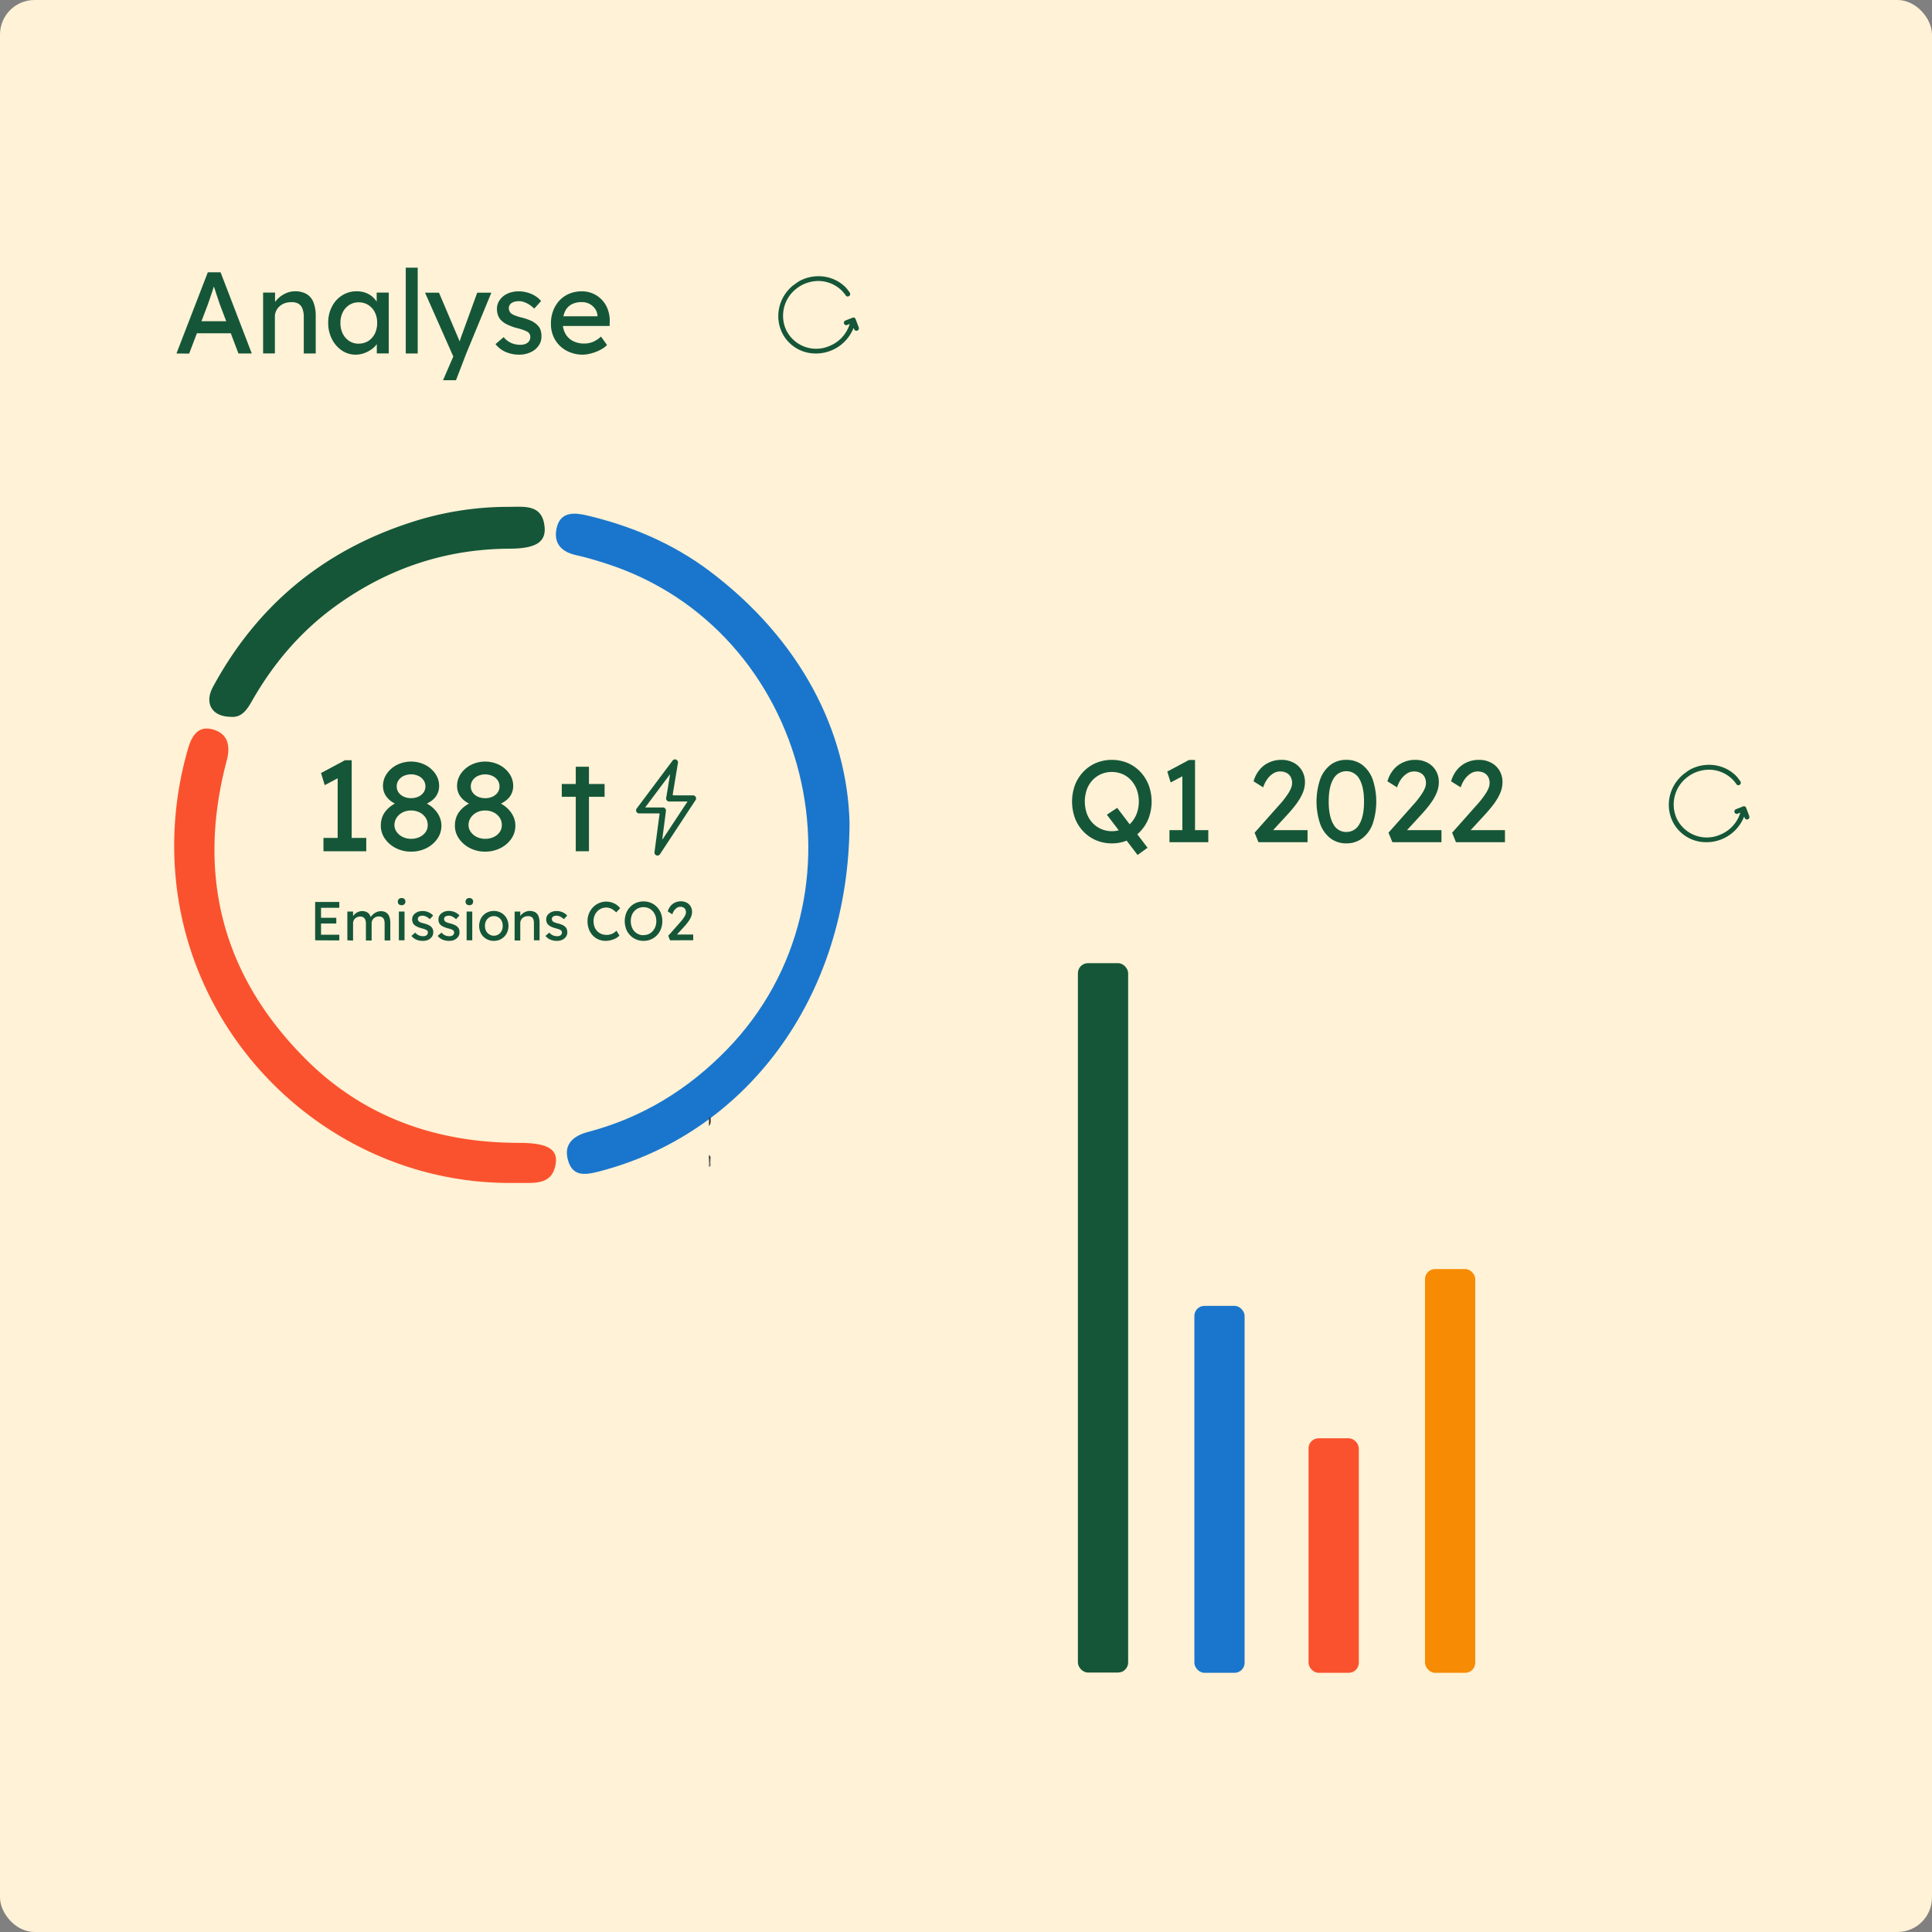 <svg id="Capa_1" data-name="Capa 1" xmlns="http://www.w3.org/2000/svg" viewBox="0 0 846 846"><rect x="0" y="0" width="846" height="846" fill="#808080" stroke="none"/><defs><style>.cls-1{fill:#fff2d6;}.cls-2{fill:#1a76cc;}.cls-3{fill:#fa522e;}.cls-4{fill:#155638;}.cls-5{fill:#3b3b3b;}.cls-6{fill:#757575;}.cls-7{fill:#373737;}.cls-8{fill:#515151;}.cls-9{fill:#f78b03;}</style></defs><rect class="cls-1" width="846" height="846" rx="15.12"/><path class="cls-2" d="M483,475.69c-.17,77.43-46.29,136.8-110.3,152.94-6.2,1.57-11.1,1.74-13-5.16-2-7.18,2.62-10.67,8.83-12.31,23.66-6.25,43.68-18.5,60.72-36,65.61-67.36,36.63-184.21-52.9-212.9-4.36-1.4-8.76-2.71-13.22-3.7-6.44-1.44-9.79-5.25-8.41-11.72,1.6-7.51,8-6.89,13.21-5.66,19.48,4.58,37.74,12.32,53.77,24.37C461.79,395.71,482,436.13,483,475.69Z" transform="translate(-111 -115.5)"/><path class="cls-3" d="M334,633.5c-74.47-.11-137.77-57.4-145.85-131.42a151.82,151.82,0,0,1,5.21-58.79c1.64-5.73,4.54-10.11,10.75-8.4,6.63,1.84,7.94,7,6.15,13.75-13.27,50.09-1.91,94.18,34.67,130.7,25.39,25.35,57.27,36.58,93.08,36.6,12.16,0,17.22,2.45,16.36,8.85-1.31,9.68-9.13,8.66-16.05,8.71Z" transform="translate(-111 -115.5)"/><path class="cls-4" d="M211.91,429.38c-8.12-.12-11.53-5.93-7.64-13.12q28.77-53.17,86.36-71.92a137.55,137.55,0,0,1,43.15-6.9c6.87,0,14.73-1.23,15.69,8.79.64,6.68-3.94,9.48-15.2,9.53-28.13.11-53.42,8.61-76.2,25.05-15.42,11.13-27.38,25.22-36.74,41.65C219.11,426.36,216.75,429.9,211.91,429.38Z" transform="translate(-111 -115.5)"/><path class="cls-4" d="M258.86,485.5V453.63l2.08,1.57-7.74,4.1L251.57,454l10.49-5.61H265V485.5Zm-6.22,2.75v-5.83h18.74v5.83Z" transform="translate(-111 -115.5)"/><path class="cls-4" d="M291,488.42a14.31,14.31,0,0,1-6.65-1.54,12.89,12.89,0,0,1-4.8-4.13,9.82,9.82,0,0,1-1.79-5.72,11.31,11.31,0,0,1,.47-3.28,9.18,9.18,0,0,1,1.46-2.83,12.16,12.16,0,0,1,2.39-2.36,16.87,16.87,0,0,1,3.25-1.91l-.33,1.18a11.13,11.13,0,0,1-2.61-1.38,9.42,9.42,0,0,1-2-1.88,7.62,7.62,0,0,1-1.26-2.3,7.93,7.93,0,0,1-.42-2.58,9.25,9.25,0,0,1,1.66-5.38,12,12,0,0,1,4.43-3.87,13.89,13.89,0,0,1,12.4,0,12,12,0,0,1,4.43,3.87,9.25,9.25,0,0,1,1.66,5.38,7.93,7.93,0,0,1-.42,2.58,7.63,7.63,0,0,1-1.21,2.25,9.11,9.11,0,0,1-2,1.85,14,14,0,0,1-2.72,1.46l-.17-.95a12.41,12.41,0,0,1,3.06,1.73,13,13,0,0,1,2.38,2.42,10.45,10.45,0,0,1,1.54,2.86,9.3,9.3,0,0,1,.54,3.14,9.87,9.87,0,0,1-1.8,5.78,12.66,12.66,0,0,1-4.8,4.1A14.64,14.64,0,0,1,291,488.42Zm0-5.61a8.5,8.5,0,0,0,3.73-.79,6.57,6.57,0,0,0,2.61-2.13,5.14,5.14,0,0,0,.95-3.08,5.77,5.77,0,0,0-.95-3.29,6.8,6.8,0,0,0-2.61-2.27,8.12,8.12,0,0,0-3.73-.84,7.94,7.94,0,0,0-3.7.84,6.71,6.71,0,0,0-2.58,2.27,5.78,5.78,0,0,0-1,3.29,5.1,5.1,0,0,0,1,3,6.8,6.8,0,0,0,2.58,2.16A8.18,8.18,0,0,0,291,482.81ZM291,465a7.5,7.5,0,0,0,3.23-.67,5.65,5.65,0,0,0,2.24-1.82,4.53,4.53,0,0,0,.81-2.67,4.62,4.62,0,0,0-.81-2.69,5.7,5.7,0,0,0-2.24-1.88,7.8,7.8,0,0,0-6.46,0,5.7,5.7,0,0,0-2.24,1.88,4.62,4.62,0,0,0-.81,2.69,4.53,4.53,0,0,0,.81,2.67,5.65,5.65,0,0,0,2.24,1.82A7.5,7.5,0,0,0,291,465Z" transform="translate(-111 -115.5)"/><path class="cls-4" d="M323.45,488.42a14.29,14.29,0,0,1-6.65-1.54,12.89,12.89,0,0,1-4.8-4.13,9.76,9.76,0,0,1-1.8-5.72,11,11,0,0,1,.48-3.28,9.18,9.18,0,0,1,1.46-2.83,11.89,11.89,0,0,1,2.39-2.36,16.87,16.87,0,0,1,3.25-1.91l-.34,1.18a11.54,11.54,0,0,1-2.61-1.38,9.36,9.36,0,0,1-2-1.88,7.62,7.62,0,0,1-1.26-2.3,7.93,7.93,0,0,1-.42-2.58,9.32,9.32,0,0,1,1.65-5.38,12.12,12.12,0,0,1,4.44-3.87,13.89,13.89,0,0,1,12.4,0,12,12,0,0,1,4.43,3.87,9.32,9.32,0,0,1,1.65,5.38,7.93,7.93,0,0,1-.42,2.58,7.6,7.6,0,0,1-1.2,2.25,9.35,9.35,0,0,1-2,1.85,14.13,14.13,0,0,1-2.73,1.46l-.16-.95a12.17,12.17,0,0,1,3,1.73,12.73,12.73,0,0,1,2.39,2.42,10.45,10.45,0,0,1,1.54,2.86,9.29,9.29,0,0,1,.53,3.14,9.87,9.87,0,0,1-1.79,5.78,12.73,12.73,0,0,1-4.8,4.1A14.64,14.64,0,0,1,323.45,488.42Zm0-5.61a8.54,8.54,0,0,0,3.73-.79,6.57,6.57,0,0,0,2.61-2.13,5.21,5.21,0,0,0,.95-3.08,5.85,5.85,0,0,0-.95-3.29,6.8,6.8,0,0,0-2.61-2.27,8.15,8.15,0,0,0-3.73-.84,8,8,0,0,0-3.71.84,6.85,6.85,0,0,0-2.58,2.27,5.85,5.85,0,0,0-1,3.29,5.16,5.16,0,0,0,1,3,7,7,0,0,0,2.58,2.16A8.23,8.23,0,0,0,323.45,482.81Zm0-17.79a7.45,7.45,0,0,0,3.22-.67,5.68,5.68,0,0,0,2.25-1.82,4.53,4.53,0,0,0,.81-2.67,4.62,4.62,0,0,0-.81-2.69,5.73,5.73,0,0,0-2.25-1.88,7.78,7.78,0,0,0-6.45,0,5.7,5.7,0,0,0-2.24,1.88,4.55,4.55,0,0,0-.82,2.69,4.47,4.47,0,0,0,.82,2.67,5.65,5.65,0,0,0,2.24,1.82A7.46,7.46,0,0,0,323.45,465Z" transform="translate(-111 -115.5)"/><path class="cls-4" d="M357,464.41V458.8h18.74v5.61Zm6.12,23.84v-37h5.78v37Z" transform="translate(-111 -115.5)"/><path class="cls-4" d="M249,527.25v-16.8h10.58V513h-8v11.81h8v2.49Zm1.18-7.37v-2.49h8.08v2.49Z" transform="translate(-111 -115.5)"/><path class="cls-4" d="M263.1,527.25v-12.6h2.5v2.69l-.46.29a4,4,0,0,1,.62-1.2,4.53,4.53,0,0,1,1-1,5.61,5.61,0,0,1,1.32-.71,4.22,4.22,0,0,1,1.45-.26,4.7,4.7,0,0,1,1.9.36,3.28,3.28,0,0,1,1.34,1.08,4.78,4.78,0,0,1,.77,1.8l-.39-.1.17-.41a4.18,4.18,0,0,1,.73-1,5.66,5.66,0,0,1,2.34-1.48,4.43,4.43,0,0,1,1.32-.21,4.36,4.36,0,0,1,2.34.57,3.59,3.59,0,0,1,1.4,1.75,8.08,8.08,0,0,1,.46,2.93v7.56h-2.49v-7.41a4.69,4.69,0,0,0-.28-1.77,2.07,2.07,0,0,0-.83-1,2.7,2.7,0,0,0-1.41-.33,3.28,3.28,0,0,0-1.26.23,3.13,3.13,0,0,0-1,.63,2.88,2.88,0,0,0-.67.95,2.91,2.91,0,0,0-.24,1.19v7.53h-2.5v-7.46a4.34,4.34,0,0,0-.29-1.67,2.24,2.24,0,0,0-.84-1,2.39,2.39,0,0,0-1.34-.36,3.2,3.2,0,0,0-1.25.23,3.16,3.16,0,0,0-1,.62,2.7,2.7,0,0,0-.67.93,2.88,2.88,0,0,0-.24,1.17v7.58Z" transform="translate(-111 -115.5)"/><path class="cls-4" d="M286.86,511.87a1.73,1.73,0,0,1-1.22-.41,1.49,1.49,0,0,1-.43-1.15,1.54,1.54,0,0,1,.44-1.13,1.66,1.66,0,0,1,1.21-.43,1.74,1.74,0,0,1,1.23.41,1.49,1.49,0,0,1,.43,1.15,1.54,1.54,0,0,1-.44,1.13A1.67,1.67,0,0,1,286.86,511.87Zm-1.2,15.38v-12.6h2.48v12.6Z" transform="translate(-111 -115.5)"/><path class="cls-4" d="M296.13,527.49a7.08,7.08,0,0,1-2.86-.55,5.3,5.3,0,0,1-2.11-1.63l1.68-1.44a4.41,4.41,0,0,0,1.57,1.21,4.75,4.75,0,0,0,1.93.37,2.65,2.65,0,0,0,.81-.11,1.8,1.8,0,0,0,.65-.32,1.42,1.42,0,0,0,.42-.52,1.59,1.59,0,0,0,.14-.66,1.22,1.22,0,0,0-.46-1,4.22,4.22,0,0,0-.75-.38c-.35-.13-.79-.27-1.33-.42a11.39,11.39,0,0,1-2.28-.81,4.38,4.38,0,0,1-1.37-1,3.11,3.11,0,0,1-.53-1,4,4,0,0,1-.17-1.19,3.11,3.11,0,0,1,.35-1.45,3.62,3.62,0,0,1,1-1.15,4.5,4.5,0,0,1,1.44-.76,6,6,0,0,1,1.76-.26,6.68,6.68,0,0,1,1.77.24,6.16,6.16,0,0,1,1.62.7,4.85,4.85,0,0,1,1.25,1.08L299.2,518a6,6,0,0,0-1-.8,5.26,5.26,0,0,0-1.09-.54,3,3,0,0,0-1-.19,3.68,3.68,0,0,0-.91.1,1.83,1.83,0,0,0-.68.28,1.2,1.2,0,0,0-.42.48,1.41,1.41,0,0,0-.15.65,1.72,1.72,0,0,0,.16.59,1.4,1.4,0,0,0,.37.47,5,5,0,0,0,.79.41,10.31,10.31,0,0,0,1.35.4,11.21,11.21,0,0,1,2,.69,4.09,4.09,0,0,1,1.23.85,2.45,2.45,0,0,1,.68,1.06,4.56,4.56,0,0,1,.19,1.34,3.28,3.28,0,0,1-.61,1.93,4.11,4.11,0,0,1-1.65,1.33A5.38,5.38,0,0,1,296.13,527.49Z" transform="translate(-111 -115.5)"/><path class="cls-4" d="M307.62,527.49a7.07,7.07,0,0,1-2.85-.55,5.3,5.3,0,0,1-2.11-1.63l1.68-1.44a4.41,4.41,0,0,0,1.57,1.21,4.75,4.75,0,0,0,1.93.37,2.54,2.54,0,0,0,.8-.11,1.72,1.72,0,0,0,.65-.32,1.25,1.25,0,0,0,.42-.52,1.45,1.45,0,0,0,.15-.66,1.25,1.25,0,0,0-.46-1,4,4,0,0,0-.76-.38c-.34-.13-.78-.27-1.33-.42a11.39,11.39,0,0,1-2.28-.81,4.5,4.5,0,0,1-1.37-1,3.09,3.09,0,0,1-.52-1A3.72,3.72,0,0,1,303,518a3,3,0,0,1,.35-1.45,3.62,3.62,0,0,1,1-1.15,4.3,4.3,0,0,1,1.44-.76,6,6,0,0,1,1.76-.26,6.61,6.61,0,0,1,1.76.24,5.89,5.89,0,0,1,1.62.7,4.54,4.54,0,0,1,1.25,1.08L310.7,518a6.38,6.38,0,0,0-1-.8,5.26,5.26,0,0,0-1.09-.54,3.07,3.07,0,0,0-1-.19,3.62,3.62,0,0,0-.91.1,2,2,0,0,0-.69.28,1.38,1.38,0,0,0-.42.48,1.55,1.55,0,0,0-.14.65,1.72,1.72,0,0,0,.16.59,1.29,1.29,0,0,0,.37.47,4.6,4.6,0,0,0,.79.41,10.11,10.11,0,0,0,1.34.4,11.21,11.21,0,0,1,2,.69,4.15,4.15,0,0,1,1.24.85,2.43,2.43,0,0,1,.67,1.06,4.25,4.25,0,0,1,.19,1.34,3.21,3.21,0,0,1-.61,1.93,4.08,4.08,0,0,1-1.64,1.33A5.43,5.43,0,0,1,307.62,527.49Z" transform="translate(-111 -115.5)"/><path class="cls-4" d="M316.53,511.87a1.74,1.74,0,0,1-1.23-.41,1.52,1.52,0,0,1-.43-1.15,1.51,1.51,0,0,1,.45-1.13,1.64,1.64,0,0,1,1.21-.43,1.71,1.71,0,0,1,1.22.41,1.71,1.71,0,0,1,0,2.28A1.66,1.66,0,0,1,316.53,511.87Zm-1.2,15.38v-12.6h2.47v12.6Z" transform="translate(-111 -115.5)"/><path class="cls-4" d="M327.26,527.49a6.34,6.34,0,0,1-3.3-.85,6.2,6.2,0,0,1-2.3-2.33,7.18,7.18,0,0,1,0-6.74,6.2,6.2,0,0,1,2.3-2.33,6.77,6.77,0,0,1,6.57,0,6.17,6.17,0,0,1,2.29,2.33,7.18,7.18,0,0,1,0,6.74,6.17,6.17,0,0,1-2.29,2.33A6.33,6.33,0,0,1,327.26,527.49Zm0-2.25a3.63,3.63,0,0,0,2-.57,3.81,3.81,0,0,0,1.39-1.53,4.43,4.43,0,0,0,.48-2.2,4.48,4.48,0,0,0-.48-2.22,3.78,3.78,0,0,0-1.39-1.52,3.89,3.89,0,0,0-4,0,3.89,3.89,0,0,0-1.41,1.54,4.58,4.58,0,0,0-.48,2.19,4.65,4.65,0,0,0,.48,2.2,3.86,3.86,0,0,0,1.41,1.53A3.7,3.7,0,0,0,327.26,525.24Z" transform="translate(-111 -115.5)"/><path class="cls-4" d="M336.35,527.25v-12.6h2.47v2.6l-.43.28a3.54,3.54,0,0,1,.94-1.54,5.45,5.45,0,0,1,1.65-1.16,5,5,0,0,1,4.37.12,3.47,3.47,0,0,1,1.44,1.72,7.61,7.61,0,0,1,.48,2.9v7.68H344.8v-7.51a4.82,4.82,0,0,0-.29-1.79,2,2,0,0,0-.89-1,2.83,2.83,0,0,0-1.48-.28,3.73,3.73,0,0,0-1.32.23,3.48,3.48,0,0,0-1.05.64,2.94,2.94,0,0,0-.69,1,2.7,2.7,0,0,0-.26,1.16v7.63h-2.47Z" transform="translate(-111 -115.5)"/><path class="cls-4" d="M354.83,527.49a7,7,0,0,1-2.85-.55,5.33,5.33,0,0,1-2.12-1.63l1.68-1.44a4.44,4.44,0,0,0,1.58,1.21,4.71,4.71,0,0,0,1.93.37,2.58,2.58,0,0,0,.8-.11,1.72,1.72,0,0,0,.65-.32,1.42,1.42,0,0,0,.42-.52,1.45,1.45,0,0,0,.14-.66,1.24,1.24,0,0,0-.45-1,4,4,0,0,0-.76-.38c-.34-.13-.79-.27-1.33-.42a11.39,11.39,0,0,1-2.28-.81,4.5,4.5,0,0,1-1.37-1,3.32,3.32,0,0,1-.53-1,4,4,0,0,1-.16-1.19,3.1,3.1,0,0,1,.34-1.45,3.76,3.76,0,0,1,1-1.15,4.5,4.5,0,0,1,1.44-.76,6,6,0,0,1,1.77-.26,6.61,6.61,0,0,1,1.76.24,5.89,5.89,0,0,1,1.62.7,4.69,4.69,0,0,1,1.25,1.08L357.9,518a5.88,5.88,0,0,0-1-.8,5.52,5.52,0,0,0-1.09-.54,3.07,3.07,0,0,0-1-.19,3.62,3.62,0,0,0-.91.1,1.89,1.89,0,0,0-.69.28,1.38,1.38,0,0,0-.42.48,1.55,1.55,0,0,0-.14.65,1.71,1.71,0,0,0,.15.59,1.43,1.43,0,0,0,.38.47,4.6,4.6,0,0,0,.79.41,10.11,10.11,0,0,0,1.34.4,11.21,11.21,0,0,1,2,.69,4.28,4.28,0,0,1,1.24.85,2.43,2.43,0,0,1,.67,1.06,4.25,4.25,0,0,1,.19,1.34,3.21,3.21,0,0,1-.61,1.93,4.15,4.15,0,0,1-1.64,1.33A5.43,5.43,0,0,1,354.83,527.49Z" transform="translate(-111 -115.5)"/><path class="cls-4" d="M376.29,527.49a8.07,8.07,0,0,1-3.22-.62,7.33,7.33,0,0,1-2.54-1.79,8.15,8.15,0,0,1-1.67-2.75,9.93,9.93,0,0,1-.59-3.48,8.65,8.65,0,0,1,.64-3.35,8.55,8.55,0,0,1,1.76-2.72,8,8,0,0,1,2.62-1.82,8,8,0,0,1,7.71.75,6.34,6.34,0,0,1,1.55,1.5l-1.73,1.8a9.05,9.05,0,0,0-1.4-1.16,6,6,0,0,0-1.44-.71,4.73,4.73,0,0,0-1.48-.24,5.53,5.53,0,0,0-2.19.44,5.43,5.43,0,0,0-1.78,1.24,6,6,0,0,0-1.19,1.88,6.43,6.43,0,0,0-.43,2.39,7.07,7.07,0,0,0,.42,2.49,5.57,5.57,0,0,0,1.19,1.91,5.22,5.22,0,0,0,1.83,1.21,6.45,6.45,0,0,0,2.37.42,5.88,5.88,0,0,0,1.56-.22,5.75,5.75,0,0,0,1.44-.62,6.71,6.71,0,0,0,1.22-1l1.3,2.11a5.65,5.65,0,0,1-1.5,1.18,9,9,0,0,1-2.11.82A9.39,9.39,0,0,1,376.29,527.49Z" transform="translate(-111 -115.5)"/><path class="cls-4" d="M392.8,527.49a8,8,0,0,1-3.28-.65,7.8,7.8,0,0,1-2.61-1.81,8.15,8.15,0,0,1-1.73-2.73,10,10,0,0,1,0-6.89,8.19,8.19,0,0,1,1.73-2.74,8,8,0,0,1,2.61-1.81,8.58,8.58,0,0,1,6.55,0,7.75,7.75,0,0,1,2.62,1.83,8.35,8.35,0,0,1,1.73,2.74,9.89,9.89,0,0,1,0,6.84,8.39,8.39,0,0,1-1.73,2.75,7.87,7.87,0,0,1-2.62,1.82A8,8,0,0,1,392.8,527.49Zm0-2.52a5.5,5.5,0,0,0,2.24-.45,5.25,5.25,0,0,0,1.77-1.29,6.18,6.18,0,0,0,1.16-1.94,6.91,6.91,0,0,0,.42-2.44,6.81,6.81,0,0,0-.42-2.43,6.23,6.23,0,0,0-1.16-1.95,5.22,5.22,0,0,0-1.77-1.28,5.71,5.71,0,0,0-4.49,0,5.33,5.33,0,0,0-1.77,1.27,5.71,5.71,0,0,0-1.17,1.93,7.73,7.73,0,0,0,0,4.91,5.8,5.8,0,0,0,1.17,2,5.3,5.3,0,0,0,4,1.72Z" transform="translate(-111 -115.5)"/><path class="cls-4" d="M404.41,527.25l-.79-2,5.14-5.79c.27-.29.55-.62.85-1s.58-.76.85-1.16a7.48,7.48,0,0,0,.66-1.19,2.77,2.77,0,0,0,.25-1.11,2.67,2.67,0,0,0-.3-1.31,2,2,0,0,0-.86-.83,3,3,0,0,0-1.36-.29,2.59,2.59,0,0,0-1.36.41,4.42,4.42,0,0,0-1.23,1.15,6,6,0,0,0-.86,1.73l-2-1.25a6.56,6.56,0,0,1,1.23-2.38,5.49,5.49,0,0,1,2-1.53,6.11,6.11,0,0,1,2.54-.53,5.32,5.32,0,0,1,2.52.59,4.36,4.36,0,0,1,1.72,1.63,4.58,4.58,0,0,1,.63,2.41,5.5,5.5,0,0,1-.12,1.13,5.9,5.9,0,0,1-.39,1.19,9.23,9.23,0,0,1-.67,1.27,14.14,14.14,0,0,1-1,1.38c-.38.48-.8,1-1.28,1.52l-3.82,4.15-.48-.72h8.26v2.49Z" transform="translate(-111 -115.5)"/><path class="cls-4" d="M188.27,270.29,202,234.74h5.59l13.66,35.55h-5.84l-8.12-21.43c-.1-.24-.3-.82-.59-1.73s-.62-1.93-1-3-.71-2.14-1-3.07-.51-1.53-.61-1.8l1.17-.05c-.21.57-.45,1.3-.74,2.18s-.59,1.81-.92,2.79-.63,1.91-.94,2.77-.55,1.59-.76,2.16l-8.07,21.23Zm6.1-8.84,2-5.28h16.15l2.33,5.28Z" transform="translate(-111 -115.5)"/><path class="cls-4" d="M226.21,270.29V243.63h5.23v5.48l-.91.61a7.65,7.65,0,0,1,2-3.27A11.69,11.69,0,0,1,236,244a9.82,9.82,0,0,1,4.17-.94,10,10,0,0,1,5.08,1.19,7.32,7.32,0,0,1,3,3.63,16.06,16.06,0,0,1,1,6.15v16.25h-5.23v-15.9a10,10,0,0,0-.61-3.78,4.11,4.11,0,0,0-1.88-2.18,5.84,5.84,0,0,0-3.15-.59,7.82,7.82,0,0,0-2.79.48,6.77,6.77,0,0,0-2.21,1.35,6.18,6.18,0,0,0-1.47,2,5.67,5.67,0,0,0-.54,2.46v16.15h-5.23Z" transform="translate(-111 -115.5)"/><path class="cls-4" d="M266.69,270.8a10.54,10.54,0,0,1-6-1.83,13.1,13.1,0,0,1-4.34-5,15.2,15.2,0,0,1-1.63-7.11,15,15,0,0,1,1.65-7.13,12.55,12.55,0,0,1,4.47-4.9,11.58,11.58,0,0,1,6.33-1.78,11.36,11.36,0,0,1,3.81.61,9.5,9.5,0,0,1,3,1.7,10,10,0,0,1,2.13,2.51,7.79,7.79,0,0,1,1,3.05l-1.17-.41v-6.9h5.29v26.66H276v-6.35l1.22-.35a7.21,7.21,0,0,1-1.24,2.66,9.75,9.75,0,0,1-2.39,2.31,12.86,12.86,0,0,1-3.2,1.63A11,11,0,0,1,266.69,270.8Zm1.37-4.83a7.75,7.75,0,0,0,4.22-1.16,8.12,8.12,0,0,0,2.87-3.23,10.32,10.32,0,0,0,1-4.7,10.07,10.07,0,0,0-1-4.62,8.17,8.17,0,0,0-2.87-3.2,7.67,7.67,0,0,0-4.22-1.17,7.43,7.43,0,0,0-4.14,1.17,8.17,8.17,0,0,0-2.84,3.2,9.94,9.94,0,0,0-1,4.62,10.19,10.19,0,0,0,1,4.7,8.12,8.12,0,0,0,2.84,3.23A7.5,7.5,0,0,0,268.06,266Z" transform="translate(-111 -115.5)"/><path class="cls-4" d="M288.68,270.29V232.71h5.23v37.58Z" transform="translate(-111 -115.5)"/><path class="cls-4" d="M305,282l5.38-12.44.05,4.16-13.31-30.06h6.1l8.33,19.6a14.32,14.32,0,0,1,.61,1.55c.23.69.44,1.38.61,2.06l-1.32.3q.4-1.06.78-2.13c.26-.71.5-1.42.74-2.13l7-19.25h6.19l-11,26.66L310.67,282Z" transform="translate(-111 -115.5)"/><path class="cls-4" d="M338.45,270.8a15,15,0,0,1-6-1.17,11.34,11.34,0,0,1-4.47-3.45l3.56-3.05a9.16,9.16,0,0,0,3.32,2.56,10,10,0,0,0,4.09.79,5.78,5.78,0,0,0,1.7-.23,3.91,3.91,0,0,0,1.37-.68,3.08,3.08,0,0,0,.89-1.09,3.12,3.12,0,0,0,.31-1.4,2.63,2.63,0,0,0-1-2.13,8.13,8.13,0,0,0-1.6-.79,24.07,24.07,0,0,0-2.82-.89,23.4,23.4,0,0,1-4.82-1.73,9.21,9.21,0,0,1-2.9-2.18,6.48,6.48,0,0,1-1.11-2.11,8.32,8.32,0,0,1-.36-2.51,6.55,6.55,0,0,1,.74-3.08,7.71,7.71,0,0,1,2-2.43,9.14,9.14,0,0,1,3.05-1.6,11.94,11.94,0,0,1,3.73-.56,14,14,0,0,1,3.73.51,13,13,0,0,1,3.43,1.47,10.11,10.11,0,0,1,2.64,2.28l-3,3.31a13.27,13.27,0,0,0-2.11-1.71,10.76,10.76,0,0,0-2.31-1.14,6.6,6.6,0,0,0-2.14-.41,8.21,8.21,0,0,0-1.93.21,4.12,4.12,0,0,0-1.44.61,2.69,2.69,0,0,0-.89,1,3,3,0,0,0-.31,1.37,3.79,3.79,0,0,0,.33,1.25,2.82,2.82,0,0,0,.79,1,8,8,0,0,0,1.68.86,18.43,18.43,0,0,0,2.84.87,24.32,24.32,0,0,1,4.19,1.44,9,9,0,0,1,2.62,1.81A5.32,5.32,0,0,1,347.7,260a9.39,9.39,0,0,1,.4,2.85,6.83,6.83,0,0,1-1.29,4.08,8.53,8.53,0,0,1-3.48,2.82A11.4,11.4,0,0,1,338.45,270.8Z" transform="translate(-111 -115.5)"/><path class="cls-4" d="M366.34,270.8a14.94,14.94,0,0,1-7.29-1.75,12.91,12.91,0,0,1-5-4.8,13.52,13.52,0,0,1-1.8-7,15.55,15.55,0,0,1,1-5.74,13.66,13.66,0,0,1,2.81-4.5,12.47,12.47,0,0,1,4.32-2.94,14,14,0,0,1,5.46-1,11.79,11.79,0,0,1,4.83,1,11.86,11.86,0,0,1,6.42,6.8A14,14,0,0,1,378,256l-.05,2.23H356.13L355,254H373.4l-.76.86v-1.22a6,6,0,0,0-1.12-3,6.91,6.91,0,0,0-5.64-2.85,9.45,9.45,0,0,0-4.62,1,6.72,6.72,0,0,0-2.84,3.05,11.29,11.29,0,0,0-1,4.95,9.62,9.62,0,0,0,1.17,4.85,8,8,0,0,0,3.3,3.18,10.51,10.51,0,0,0,4.93,1.11,10.11,10.11,0,0,0,3.68-.66,13,13,0,0,0,3.68-2.38l2.64,3.71a12,12,0,0,1-3,2.13,18.69,18.69,0,0,1-3.71,1.45A14.72,14.72,0,0,1,366.34,270.8Z" transform="translate(-111 -115.5)"/><path class="cls-4" d="M415.64,464.47a1.36,1.36,0,0,0-1.34-.69h-2.09c-2,0-4.06,0-6.09,0-.49,0-.63-.13-.48-.58a1.72,1.72,0,0,0,0-.24q1.1-6.62,2.2-13.23a1.33,1.33,0,0,0-2.45-1q-7.74,10.33-15.49,20.68a1.37,1.37,0,0,0-.23,1.54,1.35,1.35,0,0,0,1.38.72h4.06c1.44,0,2.87,0,4.31,0,.33,0,.43.08.38.42-.19,1.32-.36,2.64-.54,4q-.82,6.19-1.64,12.39a1.33,1.33,0,0,0,.8,1.56,1.31,1.31,0,0,0,1.67-.64q7.69-11.69,15.37-23.38A1.35,1.35,0,0,0,415.64,464.47ZM401.16,483,401,483c.19-1.51.39-3,.59-4.55q.53-3.87,1-7.74a1.34,1.34,0,0,0-1.45-1.62H393.5c3.66-4.88,7.24-9.67,10.83-14.47l.08.05q-.59,3.51-1.16,7c-.17,1-.33,2-.5,3a1.37,1.37,0,0,0,1.48,1.8h7.83Z" transform="translate(-111 -115.5)"/><path class="cls-4" d="M483.22,243.88a1.06,1.06,0,0,1-.52,1.33,1,1,0,0,1-1.35-.33,14,14,0,0,0-3.56-3.64A14.65,14.65,0,0,0,466,238.93a15.27,15.27,0,0,0-6.08,2.83,15,15,0,0,0-4.85,17.84A14.58,14.58,0,0,0,474.22,267a15.12,15.12,0,0,0,8.79-9.42c0-.06,0-.11.05-.16s0,0,0-.07l-1,.41a1.05,1.05,0,0,1-1.48-.56,1.08,1.08,0,0,1,.73-1.39c1-.4,2-.78,2.94-1.16a1,1,0,0,1,1.41.58c.47,1.22.93,2.44,1.38,3.67a1.07,1.07,0,0,1-.66,1.38,1.05,1.05,0,0,1-1.35-.61c-.07-.18-.14-.37-.23-.59l-.14.28a17.7,17.7,0,0,1-16.53,10.93,16.3,16.3,0,0,1-11.79-5c-6-6.19-6.06-16.3-.06-22.91a15,15,0,0,1,1.67-1.62s.1-.06.07-.13l.11-.08c.05,0,.09,0,.13,0s.08-.05.09-.11l.32-.24a1.08,1.08,0,0,0,.49-.35l.55-.4c.08,0,.12-.05.17-.08s.1-.06.1-.12l.22-.16c.43-.2.79-.5,1.21-.71a17.61,17.61,0,0,1,9.32-1.88,16.75,16.75,0,0,1,5.83,1.51,16.2,16.2,0,0,1,4.82,3.4,8.67,8.67,0,0,0,.64.72l.19.27c0,.07.05.11.08.17l.07.1s.06.09.12.1l.65.89C483.06,243.7,483.21,243.76,483.22,243.88Z" transform="translate(-111 -115.5)"/><path class="cls-4" d="M597.86,484.8a17.32,17.32,0,0,1-6.93-1.37,16.75,16.75,0,0,1-5.54-3.84,17.51,17.51,0,0,1-3.66-5.79,21.22,21.22,0,0,1,0-14.57,17.51,17.51,0,0,1,3.66-5.79,16.75,16.75,0,0,1,5.54-3.84,18.21,18.21,0,0,1,13.86,0,16.76,16.76,0,0,1,5.54,3.86,17.85,17.85,0,0,1,3.66,5.82,20.93,20.93,0,0,1,0,14.47,17.85,17.85,0,0,1-3.66,5.82,16.76,16.76,0,0,1-5.54,3.86A17.32,17.32,0,0,1,597.86,484.8Zm0-5.33a11.56,11.56,0,0,0,4.75-1,10.92,10.92,0,0,0,3.73-2.72,12.75,12.75,0,0,0,2.46-4.11,15.37,15.37,0,0,0,0-10.31,12.64,12.64,0,0,0-2.46-4.11,10.92,10.92,0,0,0-3.73-2.72,12.12,12.12,0,0,0-9.5,0,11.43,11.43,0,0,0-3.76,2.69,12,12,0,0,0-2.46,4.09,16.12,16.12,0,0,0,0,10.39,12,12,0,0,0,2.46,4.11,11.43,11.43,0,0,0,3.76,2.69A11.56,11.56,0,0,0,597.86,479.47Zm11.27,10.41-13.45-17.63,4.52-3,13.3,17.47Z" transform="translate(-111 -115.5)"/><path class="cls-4" d="M628.74,481.8V453l1.88,1.43-7,3.7-1.47-4.77,9.49-5.08h2.65V481.8Zm-5.64,2.49V479h17v5.28Z" transform="translate(-111 -115.5)"/><path class="cls-4" d="M662.06,484.29l-1.68-4.16,10.87-12.24c.58-.61,1.18-1.32,1.8-2.11s1.23-1.62,1.81-2.47a14.65,14.65,0,0,0,1.39-2.51,6,6,0,0,0,.54-2.36,5.56,5.56,0,0,0-.64-2.77,4.24,4.24,0,0,0-1.83-1.75,6.18,6.18,0,0,0-2.87-.61,5.56,5.56,0,0,0-2.89.86,9.27,9.27,0,0,0-2.59,2.44,12.31,12.31,0,0,0-1.83,3.66l-4.22-2.64a14,14,0,0,1,2.62-5.06,11.66,11.66,0,0,1,4.22-3.22,12.7,12.7,0,0,1,5.35-1.12,11.31,11.31,0,0,1,5.34,1.24,9.28,9.28,0,0,1,3.65,3.46,9.74,9.74,0,0,1,1.32,5.1,11.63,11.63,0,0,1-.25,2.39,13.27,13.27,0,0,1-.81,2.51,21.47,21.47,0,0,1-1.42,2.7,35.52,35.52,0,0,1-2.06,2.92c-.8,1-1.7,2.08-2.72,3.2l-8.07,8.78-1-1.52h17.47v5.28Z" transform="translate(-111 -115.5)"/><path class="cls-4" d="M700.56,484.8a11.18,11.18,0,0,1-7-2.24,14,14,0,0,1-4.49-6.32,30.72,30.72,0,0,1,0-19.45,14.13,14.13,0,0,1,4.49-6.33,11.23,11.23,0,0,1,7-2.23,11.35,11.35,0,0,1,7,2.23,14.1,14.1,0,0,1,4.52,6.33,30.9,30.9,0,0,1,0,19.45,14,14,0,0,1-4.52,6.32A11.3,11.3,0,0,1,700.56,484.8Zm0-5a6.32,6.32,0,0,0,5.73-3.48c1.36-2.32,2-5.59,2-9.83s-.68-7.5-2-9.82a6.47,6.47,0,0,0-11.47,0c-1.36,2.32-2,5.59-2,9.82s.67,7.51,2,9.83A6.32,6.32,0,0,0,700.56,479.82Z" transform="translate(-111 -115.5)"/><path class="cls-4" d="M720.72,484.29,719,480.13l10.87-12.24c.58-.61,1.18-1.32,1.8-2.11s1.23-1.62,1.81-2.47a15.44,15.44,0,0,0,1.4-2.51,6.11,6.11,0,0,0,.53-2.36,5.56,5.56,0,0,0-.64-2.77,4.27,4.27,0,0,0-1.82-1.75,6.23,6.23,0,0,0-2.87-.61,5.57,5.57,0,0,0-2.9.86,9.27,9.27,0,0,0-2.59,2.44,12.31,12.31,0,0,0-1.83,3.66l-4.21-2.64a13.81,13.81,0,0,1,2.61-5.06,11.75,11.75,0,0,1,4.22-3.22,12.74,12.74,0,0,1,5.36-1.12,11.3,11.3,0,0,1,5.33,1.24,9.31,9.31,0,0,1,3.66,3.46,9.74,9.74,0,0,1,1.32,5.1,11.65,11.65,0,0,1-.26,2.39,13.27,13.27,0,0,1-.81,2.51,21.47,21.47,0,0,1-1.42,2.7,33.25,33.25,0,0,1-2.06,2.92c-.8,1-1.7,2.08-2.72,3.2l-8.07,8.78-1-1.52H742.2v5.28Z" transform="translate(-111 -115.5)"/><path class="cls-4" d="M748.55,484.29l-1.67-4.16,10.87-12.24c.57-.61,1.17-1.32,1.8-2.11s1.23-1.62,1.8-2.47a14.72,14.72,0,0,0,1.4-2.51,6.11,6.11,0,0,0,.53-2.36,5.67,5.67,0,0,0-.63-2.77,4.35,4.35,0,0,0-1.83-1.75,6.2,6.2,0,0,0-2.87-.61,5.59,5.59,0,0,0-2.9.86,9.41,9.41,0,0,0-2.59,2.44,12.31,12.31,0,0,0-1.83,3.66l-4.21-2.64a13.83,13.83,0,0,1,2.62-5.06,11.63,11.63,0,0,1,4.21-3.22,12.74,12.74,0,0,1,5.36-1.12,11.27,11.27,0,0,1,5.33,1.24,9.24,9.24,0,0,1,3.66,3.46,9.74,9.74,0,0,1,1.32,5.1,12.36,12.36,0,0,1-.25,2.39,13.33,13.33,0,0,1-.82,2.51,20.24,20.24,0,0,1-1.42,2.7,33.25,33.25,0,0,1-2.06,2.92c-.79,1-1.7,2.08-2.71,3.2l-8.08,8.78-1-1.52H770v5.28Z" transform="translate(-111 -115.5)"/><path class="cls-4" d="M873.22,457.88a1.06,1.06,0,0,1-.52,1.33,1,1,0,0,1-1.35-.33,14,14,0,0,0-3.56-3.64A14.65,14.65,0,0,0,856,452.93a15.27,15.27,0,0,0-6.08,2.83,15,15,0,0,0-4.85,17.84A14.58,14.58,0,0,0,864.22,481a15.12,15.12,0,0,0,8.79-9.42c0-.06,0-.11,0-.16s0,0,0-.07l-1,.41a1.05,1.05,0,0,1-1.48-.56,1.08,1.08,0,0,1,.73-1.39c1-.4,2-.78,2.94-1.16a1,1,0,0,1,1.41.58c.47,1.22.93,2.44,1.38,3.67a1.07,1.07,0,0,1-.66,1.38,1.05,1.05,0,0,1-1.35-.61c-.07-.18-.14-.37-.23-.59l-.14.28a17.7,17.7,0,0,1-16.53,10.93,16.3,16.3,0,0,1-11.79-5c-6-6.19-6.06-16.3-.06-22.91a15,15,0,0,1,1.67-1.62s.1-.06.07-.13l.11-.08s.09,0,.13-.05.08,0,.09-.11l.32-.24a1.08,1.08,0,0,0,.49-.35l.55-.4c.08,0,.12-.05.17-.08s.1-.06.1-.12l.22-.16c.43-.2.79-.5,1.21-.71a17.61,17.61,0,0,1,9.32-1.88,16.75,16.75,0,0,1,5.83,1.51,16.2,16.2,0,0,1,4.82,3.4,8.67,8.67,0,0,0,.64.72l.19.27c0,.07.05.11.08.17l.07.1s.06.09.12.1l.65.89C873.06,457.7,873.21,457.76,873.22,457.88Z" transform="translate(-111 -115.5)"/><path class="cls-5" d="M422.1,604.72c.15,1.35.39,2.72-.67,3.86v-3.74A1.89,1.89,0,0,0,422.1,604.72Z" transform="translate(-111 -115.5)"/><path class="cls-6" d="M422.05,624.35c0,.78.6,1.74-.62,2.19v-2.25C421.67,623.93,421.88,624,422.05,624.35Z" transform="translate(-111 -115.5)"/><path class="cls-7" d="M421.43,621.3a1.31,1.31,0,0,1,.66,1.54c-.24.29-.46.29-.66,0Z" transform="translate(-111 -115.5)"/><path class="cls-8" d="M421.43,622.8a4.87,4.87,0,0,1,.66,0c0,.5,0,1,0,1.51l-.62-.06Z" transform="translate(-111 -115.5)"/><rect class="cls-4" x="472" y="421.76" width="22" height="310.62" rx="4.4"/><rect class="cls-2" x="523" y="571.82" width="22" height="160.68" rx="4.4"/><rect class="cls-3" x="573" y="629.81" width="22" height="102.69" rx="4.4"/><rect class="cls-9" x="624" y="555.71" width="22" height="176.79" rx="4.4"/></svg>